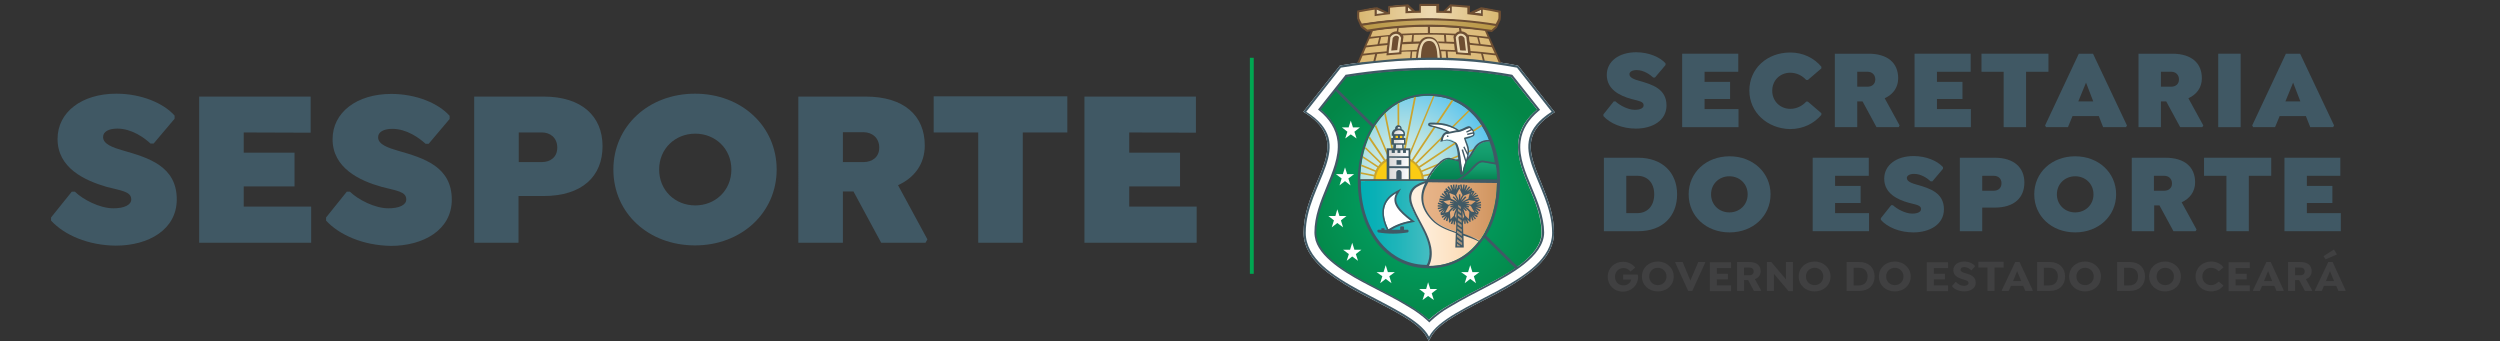 <?xml version="1.0" encoding="utf-8"?>
<!-- Generator: Adobe Illustrator 27.3.0, SVG Export Plug-In . SVG Version: 6.00 Build 0)  -->
<svg version="1.1" id="Layer_1" xmlns="http://www.w3.org/2000/svg" xmlns:xlink="http://www.w3.org/1999/xlink" x="0px" y="0px"
	 viewBox="0 0 1038.1 141.7" style="enable-background:new 0 0 1038.1 141.7;" xml:space="preserve">
<rect x="0" y="0" width="1038.1" height="141.7" fill="#333333" stroke="none"/>
<style type="text/css">
	.st0{fill:#FFFFFF;}
	.st1{fill-rule:evenodd;clip-rule:evenodd;fill:#EAD7B1;}
	.st2{clip-path:url(#SVGID_00000074427464914337877940000000064671341563130505_);}
	.st3{fill:url(#SVGID_00000141454818795539919140000004426587750243272867_);}
	.st4{clip-path:url(#SVGID_00000099628189277127326300000007345581680293713060_);}
	.st5{fill:url(#SVGID_00000015319257704225011760000005528768073547506311_);}
	.st6{clip-path:url(#SVGID_00000095326995837519415050000002311613867449791642_);}
	.st7{fill:url(#SVGID_00000146478315255412979370000008714595635680703401_);}
	.st8{clip-path:url(#SVGID_00000155828581841232664850000007069350687236023225_);}
	.st9{clip-path:url(#SVGID_00000078006031139804759290000014412368248699825809_);}
	.st10{fill:url(#SVGID_00000033333587870631249870000006900472181793891718_);}
	.st11{fill:none;}
	.st12{fill-rule:evenodd;clip-rule:evenodd;fill:#FFFFFF;}
	.st13{clip-path:url(#SVGID_00000169535783130466230570000013381671225166428570_);}
	.st14{fill:url(#SVGID_00000117661332598985808170000003014719903128716161_);}
	.st15{fill-rule:evenodd;clip-rule:evenodd;fill:#CAA52E;}
	.st16{fill-rule:evenodd;clip-rule:evenodd;fill:#FACB13;}
	.st17{clip-path:url(#SVGID_00000083056564430408108640000007876322072313271691_);}
	.st18{clip-path:url(#SVGID_00000108306889619476755190000009767240240710523577_);}
	.st19{fill:url(#SVGID_00000091695091441616765390000003172854758931886223_);}
	.st20{clip-path:url(#SVGID_00000094614083801381094930000014931965566268173991_);}
	.st21{clip-path:url(#SVGID_00000039116750913895980450000006607804094536203426_);}
	.st22{fill:url(#SVGID_00000034065639289408667820000000623758934126074793_);}
	.st23{clip-path:url(#SVGID_00000109006461816071712970000008906059654201160069_);}
	.st24{fill:url(#SVGID_00000073686083360011389580000009298332883105690801_);}
	.st25{clip-path:url(#SVGID_00000005247629341089632290000004204960087359576253_);}
	.st26{clip-path:url(#SVGID_00000153699408933253635480000000101124449395541153_);}
	.st27{fill:url(#SVGID_00000003099529184501872380000007267543455497226654_);}
	.st28{clip-path:url(#SVGID_00000165221160744449168150000010296863224731261845_);}
	.st29{fill:url(#SVGID_00000123442852916132547440000004794176038355449274_);}
	.st30{fill:#FACB13;}
	.st31{fill-rule:evenodd;clip-rule:evenodd;fill:#AB9276;}
	.st32{fill:url(#SVGID_00000037694129589756778090000001516757567042715561_);}
	.st33{fill:url(#SVGID_00000053547555224262523230000004566173196924393361_);}
	.st34{fill:#6E4E32;}
	.st35{fill:#405965;}
	.st36{fill:#00A651;}
	.st37{fill:#405864;}
	.st38{fill:#404041;}
</style>
<path class="st0" d="M635.7,59.4c0.6-5.6,4.6-9.4,9.1-12.3l0.8-0.5l-15.2-19.3l-0.3-0.1c-1.8-0.4-3.6-0.7-5.5-1
	c-5.5-0.8-9.5-1.2-12.9-1.6l-2.8-0.2h-0.1l-0.9-0.1h-0.1h-0.2c-2.1-0.1-4.2-0.2-6.3-0.3l0,0h-0.8l0,0h-0.6
	c-7.7-0.2-14.5,0.1-19.3,0.4l0,0c-1.7,0.1-12.5,1.2-14.5,1.4h-0.3c-2.5,0.3-7.5,1.1-9.4,1.4l-15.2,19.2l0.8,0.5
	c4.5,2.9,8.5,6.7,9.1,12.3S548.8,71,546.7,76c-2.8,6.7-5.4,13.2-5.4,20.6c0,1.6,0.2,3.1,0.7,4.6c1.5,4.9,5.3,8.8,9.2,11.9
	c4.8,3.6,9.8,6.7,15.1,9.4c5.4,2.9,11,5.6,16.2,8.7c3.5,2.1,8.1,5.2,10,8.9l0.8,1.5l0.8-1.5c1.9-3.7,6.5-6.8,10-8.9
	c5.2-3.2,10.8-5.9,16.2-8.7c5.3-2.7,10.4-5.8,15.1-9.4c4-3.1,7.7-7,9.2-11.9c0.5-1.5,0.7-3.1,0.7-4.6c0-7.3-2.6-13.9-5.3-20.6
	C638.1,71.2,635.1,64.8,635.7,59.4z"/>
<polygon class="st1" points="612,5.3 615.1,5.7 615.1,3.9 "/>
<polygon class="st1" points="584.6,2.8 584.6,4.6 586.4,4.5 "/>
<polygon class="st1" points="600.4,4.5 602.2,4.6 602.2,2.8 "/>
<g>
	<g>
		<g>
			<defs>
				<path id="SVGID_1_" d="M622.4,4.6l-1.1-0.2c-1.8-0.4-3.7-0.7-5.5-1c-0.1,0-0.2,0-0.3,0.1s-0.1,0.2-0.1,0.3v1.4V6
					c-1.5-0.2-2.9-0.3-4.4-0.5l-1.2-0.1V3c0-0.2-0.1-0.3-0.3-0.3c-2.1-0.2-4.3-0.4-6.5-0.5c-0.1,0-0.2,0-0.3,0.1s-0.1,0.2-0.1,0.3V5
					c-1.9-0.1-3.8-0.1-5.8-0.2V2.2c0-0.2-0.2-0.4-0.4-0.4l0,0h-2.6c-1.2,0-2.5,0-3.8,0c-0.2,0-0.4,0.2-0.4,0.3l0,0v2.5
					c-1.9,0-3.8,0.1-5.7,0.2V2.5c0-0.1,0-0.2-0.1-0.3s-0.2-0.1-0.3-0.1c-2.1,0.1-4.3,0.3-6.5,0.5c-0.2,0-0.3,0.2-0.3,0.3v2.4
					c-2,0.2-3.6,0.4-5.5,0.7V3.7c0-0.1-0.1-0.2-0.1-0.3c-0.1-0.1-0.2-0.1-0.3-0.1c-1.4,0.2-2.9,0.5-4.3,0.8
					c-0.9,0.2-1.6,0.3-2.4,0.5c-0.2,0-0.3,0.2-0.3,0.4v2.6c0,0.1,0,0.1,0,0.2c0.4,0.7,0.7,1.4,1.1,2c0.1,0.1,0.2,0.2,0.3,0.2
					s0.1,0,0.2,0c8.9-1.5,18-2.2,27.1-2.3c9.1,0,18.1,1.1,28.8,2.8h0.1c0.1,0,0.2,0,0.2-0.1c0.1-0.1,0.1-0.2,0.1-0.3V9.8l0.9-1.6
					l0.2-0.4c0-0.1,0-0.1,0-0.2V5C622.6,4.8,622.5,4.7,622.4,4.6z"/>
			</defs>
			<clipPath id="SVGID_00000003105261920649192260000003795084701234428090_">
				<use xlink:href="#SVGID_1_"  style="overflow:visible;"/>
			</clipPath>
			<g style="clip-path:url(#SVGID_00000003105261920649192260000003795084701234428090_);">
				
					<linearGradient id="SVGID_00000180349897949809298950000014979158700416930444_" gradientUnits="userSpaceOnUse" x1="561.9" y1="-670.871" x2="625.6" y2="-670.871" gradientTransform="matrix(1 0 0 -1 0 -665.071)">
					<stop  offset="0" style="stop-color:#D8B56D"/>
					<stop  offset="0.51" style="stop-color:#EDD9B1"/>
					<stop  offset="0.53" style="stop-color:#ECD8AF"/>
					<stop  offset="1" style="stop-color:#D8B56B"/>
				</linearGradient>
				
					<rect x="561.9" y="-0.4" style="fill:url(#SVGID_00000180349897949809298950000014979158700416930444_);" width="63.7" height="12.4"/>
			</g>
		</g>
	</g>
</g>
<g>
	<g>
		<g>
			<defs>
				<path id="SVGID_00000160895175151523838630000008473850086360837817_" d="M565,10.4c9.7-1.6,19.4-2.4,29.2-2.4
					c9.2,0,18.3,0.8,27.3,2.4l-0.5,0.8l-1.8,1.6c-8.7-1.3-17.5-2.1-26.3-2.2c-8.5,0.1-17,0.9-25.5,2.2L565,10.4z"/>
			</defs>
			<clipPath id="SVGID_00000146471048133753611350000002110450119796965280_">
				<use xlink:href="#SVGID_00000160895175151523838630000008473850086360837817_"  style="overflow:visible;"/>
			</clipPath>
			<g style="clip-path:url(#SVGID_00000146471048133753611350000002110450119796965280_);">
				
					<linearGradient id="SVGID_00000095296262550155590370000009642071190681079480_" gradientUnits="userSpaceOnUse" x1="564.7" y1="-675.271" x2="621.9" y2="-675.271" gradientTransform="matrix(1 0 0 -1 0 -665.071)">
					<stop  offset="0" style="stop-color:#B79644"/>
					<stop  offset="0.51" style="stop-color:#C7A865"/>
					<stop  offset="1" style="stop-color:#B89642"/>
				</linearGradient>
				
					<rect x="564.7" y="7.6" style="fill:url(#SVGID_00000095296262550155590370000009642071190681079480_);" width="57.2" height="5.2"/>
			</g>
		</g>
	</g>
</g>
<g>
	<g>
		<g>
			<defs>
				<path id="SVGID_00000006667272773311461210000017438832063485167496_" d="M563.8,26.7c0,0,14.7-1.7,30.4-2.1
					c9.7-0.2,19.4,0.5,28.9,2.2c0,0.1-6.2-14.2-6.2-14.2S606.5,11.3,594,11c-8.2-0.1-16.4,0.5-24.4,1.8L563.8,26.7z"/>
			</defs>
			<clipPath id="SVGID_00000105394854860976520400000000081307909222062513_">
				<use xlink:href="#SVGID_00000006667272773311461210000017438832063485167496_"  style="overflow:visible;"/>
			</clipPath>
			<g style="clip-path:url(#SVGID_00000105394854860976520400000000081307909222062513_);">
				
					<linearGradient id="SVGID_00000162340001567773913180000018000760699262654885_" gradientUnits="userSpaceOnUse" x1="563.5" y1="-683.971" x2="623.7" y2="-683.971" gradientTransform="matrix(1 0 0 -1 0 -665.071)">
					<stop  offset="0" style="stop-color:#DBB872"/>
					<stop  offset="0.51" style="stop-color:#E0C28B"/>
					<stop  offset="1" style="stop-color:#DBB872"/>
				</linearGradient>
				
					<rect x="563.5" y="10.5" style="fill:url(#SVGID_00000162340001567773913180000018000760699262654885_);" width="60.2" height="16.8"/>
			</g>
		</g>
	</g>
</g>
<path class="st1" d="M597.4,24.4l-8.8,0.1c0.1-1.7,0.2-3.4,0.6-5c0.4-1.3,1.1-2.4,2.2-3.2c0.9-0.6,2.1-0.8,3.2-0.5
	c1.1,0.4,2,1.2,2.5,2.2c0.6,1.1,1,2.3,1.2,3.6c0.1,0.9,0.1,1.9,0,2.8H597.4z"/>
<path class="st1" d="M606.6,13.5c-1.4,0.1-2.7,1-2.6,2.1c0.1,1.1,0.8,6.5,0.8,6.5l5.7,0.4l-1-7.3C609.5,15.1,608,13.4,606.6,13.5z"
	/>
<g>
	<g>
		<g>
			<defs>
				<path id="SVGID_00000021806424560080014230000008372245089528085929_" d="M558.9,31.8l-10.8,13.5c4.1,3.4,7.2,7.7,7.8,13.3
					c0.8,6.6-2.2,13.3-4.7,19.4s-5,12.1-5,18.7c0,1.1,0.2,2.1,0.5,3.1c2.5,8,15,14.6,21.9,18.3c5.5,2.9,11.2,5.7,16.5,8.9
					c2.9,1.6,5.7,3.6,8.2,5.8c2.4-2.2,5.1-4.2,7.9-5.8c5.3-3.2,11-6,16.5-8.9c7.5-4,22.4-11.6,22.4-21.4c0-6.6-2.5-12.7-5-18.7
					s-5.4-12.7-4.6-19.3c0.6-5.6,3.7-9.8,7.8-13.2l-10.9-13.7c-10.9-2-22-2.9-33.1-2.9C582.5,28.9,570.7,29.9,558.9,31.8"/>
			</defs>
			<clipPath id="SVGID_00000107569632423713279860000004242538694163719047_">
				<use xlink:href="#SVGID_00000021806424560080014230000008372245089528085929_"  style="overflow:visible;"/>
			</clipPath>
			<g style="clip-path:url(#SVGID_00000107569632423713279860000004242538694163719047_);">
				<g>
					<g>
						<g>
							<defs>
								<rect id="SVGID_00000052065478664221958590000014065317763044863920_" x="544" y="26.7" width="99.5" height="108.6"/>
							</defs>
							<clipPath id="SVGID_00000087406838394013748450000016461768643058506370_">
								<use xlink:href="#SVGID_00000052065478664221958590000014065317763044863920_"  style="overflow:visible;"/>
							</clipPath>
							<g style="clip-path:url(#SVGID_00000087406838394013748450000016461768643058506370_);">
								
									<radialGradient id="SVGID_00000174585939908077815820000005074712190863639734_" cx="593.897" cy="-747.171" r="52.835" gradientTransform="matrix(1.01 0 0 -1 -7.56 -665.071)" gradientUnits="userSpaceOnUse">
									<stop  offset="0" style="stop-color:#01A668"/>
									<stop  offset="0.39" style="stop-color:#029D5F"/>
									<stop  offset="1" style="stop-color:#038647"/>
								</radialGradient>
								
									<rect x="543.1" y="26.7" style="fill:url(#SVGID_00000174585939908077815820000005074712190863639734_);" width="101.6" height="110.8"/>
							</g>
						</g>
					</g>
				</g>
			</g>
		</g>
	</g>
</g>
<path class="st11" d="M558.9,31.8l-10.8,13.5c4.1,3.4,7.2,7.7,7.8,13.3c0.8,6.6-2.2,13.3-4.7,19.4s-5,12.1-5,18.7
	c0,1.1,0.2,2.1,0.5,3.1c2.5,8,15,14.6,21.9,18.3c5.5,2.9,11.2,5.7,16.5,8.9c2.9,1.7,5.6,3.7,8,5.9c2.5-2.3,5.2-4.2,8-5.9
	c5.3-3.2,11-6,16.5-8.9c7.5-4,22.4-11.6,22.4-21.4c0-6.6-2.5-12.7-5-18.7s-5.4-12.7-4.6-19.4c0.6-5.6,3.8-9.8,7.9-13.2l-10.9-13.7
	c-10.9-2-22-2.9-33.1-2.9C582.5,28.9,570.7,29.9,558.9,31.8"/>
<polygon class="st12" points="560.9,50.1 560,52.9 557.2,52.9 559.5,54.7 558.6,57.5 560.9,55.8 563.3,57.5 562.4,54.7 564.7,52.9 
	561.8,52.9 "/>
<polygon class="st11" points="560.9,50.1 560,52.9 557.2,52.9 559.5,54.7 558.6,57.5 560.9,55.8 563.3,57.5 562.4,54.7 564.7,52.9 
	561.8,52.9 "/>
<polygon class="st12" points="558.5,69.5 557.6,72.3 554.7,72.3 557.1,74.1 556.2,77 558.5,75.2 560.8,77 559.9,74.1 562.3,72.3 
	559.4,72.3 "/>
<polygon class="st11" points="558.5,69.5 557.6,72.3 554.7,72.3 557.1,74.1 556.2,77 558.5,75.2 560.8,77 559.9,74.1 562.3,72.3 
	559.4,72.3 "/>
<polygon class="st12" points="555.3,86.9 554.5,89.7 551.6,89.7 553.9,91.5 553,94.4 555.3,92.6 557.7,94.4 556.8,91.5 559.1,89.7 
	556.2,89.7 "/>
<polygon class="st11" points="555.3,86.9 554.5,89.7 551.6,89.7 553.9,91.5 553,94.4 555.3,92.6 557.7,94.4 556.8,91.5 559.1,89.7 
	556.2,89.7 "/>
<polygon class="st12" points="593,117.2 592.2,120 589.3,120 591.6,121.8 590.7,124.6 593,122.9 595.4,124.6 594.5,121.8 596.8,120 
	593.9,120 "/>
<polygon class="st11" points="593,117.2 592.2,120 589.3,120 591.6,121.8 590.7,124.6 593,122.9 595.4,124.6 594.5,121.8 596.8,120 
	593.9,120 "/>
<polygon class="st12" points="610.5,110.1 609.6,113 606.7,113 609.1,114.7 608.2,117.6 610.5,115.8 612.9,117.6 612,114.7 
	614.3,113 611.4,113 "/>
<polygon class="st11" points="610.5,110.1 609.6,113 606.7,113 609.1,114.7 608.2,117.6 610.5,115.8 612.9,117.6 612,114.7 
	614.3,113 611.4,113 "/>
<polygon class="st12" points="575.4,110.1 576.3,113 579.2,113 576.9,114.7 577.8,117.6 575.4,115.8 573.1,117.6 574,114.7 
	571.6,113 574.5,113 "/>
<polygon class="st11" points="575.4,110.1 576.3,113 579.2,113 576.9,114.7 577.8,117.6 575.4,115.8 573.1,117.6 574,114.7 
	571.6,113 574.5,113 "/>
<polygon class="st12" points="561.5,100.8 562.4,103.7 565.3,103.7 563,105.5 563.9,108.3 561.5,106.5 559.2,108.3 560.1,105.5 
	557.7,103.7 560.6,103.7 "/>
<polygon class="st11" points="561.5,100.8 562.4,103.7 565.3,103.7 563,105.5 563.9,108.3 561.5,106.5 559.2,108.3 560.1,105.5 
	557.7,103.7 560.6,103.7 "/>
<g>
	<g>
		<g>
			<defs>
				<path id="SVGID_00000013876366476695829230000004561890338604445880_" d="M564.8,76.5h56.8c0.5-18.1-9-36.7-28.4-36.7
					C573.8,39.8,564.4,58.4,564.8,76.5"/>
			</defs>
			<clipPath id="SVGID_00000111908431759426368640000000287237246629182878_">
				<use xlink:href="#SVGID_00000013876366476695829230000004561890338604445880_"  style="overflow:visible;"/>
			</clipPath>
			<g style="clip-path:url(#SVGID_00000111908431759426368640000000287237246629182878_);">
				
					<radialGradient id="SVGID_00000090293519830285590780000014574361748811326123_" cx="583.987" cy="-736.071" r="38.098" gradientTransform="matrix(1.01 0 0 -1 -7.56 -665.071)" gradientUnits="userSpaceOnUse">
					<stop  offset="0" style="stop-color:#E0F0E0"/>
					<stop  offset="0.14" style="stop-color:#D7EDE1"/>
					<stop  offset="0.37" style="stop-color:#BEE5E3"/>
					<stop  offset="0.65" style="stop-color:#96D7E7"/>
					<stop  offset="0.99" style="stop-color:#5EC5ED"/>
					<stop  offset="1" style="stop-color:#5CC4ED"/>
				</radialGradient>
				
					<rect x="540" y="38.7" style="fill:url(#SVGID_00000090293519830285590780000014574361748811326123_);" width="87.5" height="64.6"/>
			</g>
		</g>
	</g>
</g>
<path class="st15" d="M564.8,74.6h16v0.7h-16v-0.2l0,0V74.6"/>
<path class="st11" d="M564.8,74.6h16v0.7h-16v-0.2l0,0V74.6z"/>
<path class="st15" d="M565,71.5l15.9,3.1l-0.1,0.7L565,72.2C564.9,72,564.9,71.8,565,71.5"/>
<path class="st11" d="M565,71.5l15.9,3.1l-0.1,0.7L565,72.2C564.9,72,564.9,71.8,565,71.5z"/>
<path class="st15" d="M565.3,68.3l15.6,6.4l-0.3,0.6L565.2,69C565.2,68.8,565.3,68.5,565.3,68.3"/>
<path class="st11" d="M565.3,68.3l15.6,6.4l-0.3,0.6L565.2,69C565.3,68.8,565.3,68.5,565.3,68.3z"/>
<path class="st15" d="M565.9,64.8l15.1,9.9l-0.4,0.6l-14.8-9.8C565.9,65.3,565.9,65.1,565.9,64.8"/>
<path class="st11" d="M565.9,64.8l15.1,9.9l-0.4,0.6l-14.8-9.8C565.8,65.3,565.9,65.1,565.9,64.8z"/>
<path class="st15" d="M567,61l14.1,13.8l-0.5,0.5l-13.8-13.6C566.9,61.4,566.9,61.2,567,61"/>
<path class="st11" d="M567,61l14.1,13.8l-0.5,0.5l-13.8-13.6C566.8,61.4,566.9,61.2,567,61z"/>
<path class="st15" d="M568.7,56.6l12.4,18.3l-0.6,0.4l-12.2-17.9L568.7,56.6"/>
<path class="st11" d="M568.7,56.6l12.4,18.3l-0.6,0.4l-12.2-17.9L568.7,56.6z"/>
<path class="st15" d="M571.3,51.7l9.8,23.2l-0.6,0.3l-9.6-22.7C571,52.2,571.2,52,571.3,51.7"/>
<path class="st11" d="M571.3,51.7l9.8,23.2l-0.6,0.3l-9.6-22.7C571,52.2,571.2,52,571.3,51.7z"/>
<path class="st15" d="M575.4,46.8l5.8,28.2l-0.7,0.1l-5.7-27.7L575.4,46.8"/>
<path class="st11" d="M575.4,46.8l5.8,28.2l-0.7,0.1l-5.7-27.7L575.4,46.8z"/>
<path class="st15" d="M581,42.7l0.1,32.4h-0.7l-0.1-32L581,42.7"/>
<path class="st11" d="M581,42.7l0.1,32.4h-0.7l-0.1-32L581,42.7z"/>
<path class="st15" d="M588,40.2l-6.9,34.9l-0.7-0.1l6.8-34.6L588,40.2"/>
<path class="st11" d="M588,40.2l-6.9,34.9l-0.7-0.1l6.8-34.6L588,40.2z"/>
<path class="st15" d="M595.7,39.9l-14.6,35.3l-0.6-0.3l14.6-35.1L595.7,39.9"/>
<path class="st11" d="M595.7,39.9l-14.6,35.3l-0.6-0.3l14.6-35.1L595.7,39.9z"/>
<path class="st15" d="M603.5,41.8l-22.4,33.5l-0.6-0.4l22.3-33.4L603.5,41.8"/>
<path class="st11" d="M603.5,41.8l-22.4,33.5l-0.6-0.4l22.3-33.4L603.5,41.8z"/>
<path class="st15" d="M610.3,46.1L581,75.3l-0.5-0.5l29.3-29.1L610.3,46.1"/>
<path class="st11" d="M610.3,46.1L581,75.3l-0.5-0.5l29.3-29.1L610.3,46.1z"/>
<path class="st15" d="M615.5,52.3L581,75.4l-0.4-0.6l34.6-23.1C615.2,51.9,615.4,52.1,615.5,52.3"/>
<path class="st11" d="M615.5,52.3L581,75.4l-0.4-0.6l34.6-23.1C615.2,51.9,615.4,52.1,615.5,52.3z"/>
<path class="st15" d="M619,59.5l-38.1,15.9l-0.3-0.6l38.2-15.9C618.9,59.1,619,59.3,619,59.5"/>
<path class="st11" d="M619,59.5l-38.1,15.9l-0.3-0.6l38.2-15.9C618.8,59.1,618.9,59.3,619,59.5z"/>
<path class="st15" d="M621,67.2l-40.2,8.2l-0.1-0.7l40.2-8.2L621,67.2"/>
<path class="st11" d="M621,67.2l-40.2,8.2l-0.1-0.7l40.2-8.2L621,67.2z"/>
<path class="st15" d="M621.6,75.1l-40.9,0.3v-0.7l40.9-0.3V75.1"/>
<path class="st11" d="M621.6,75.1l-40.9,0.3v-0.7l40.9-0.3V75.1z"/>
<path class="st15" d="M580.8,64.8c5.7,0,10.4,4.6,10.5,10.3h-21C570.3,69.3,575,64.7,580.8,64.8L580.8,64.8"/>
<path class="st16" d="M580.8,65.7c5.2-0.1,9.5,4,9.6,9.2h-19.2C571.3,69.7,575.6,65.6,580.8,65.7"/>
<g>
	<g>
		<g>
			<defs>
				<path id="SVGID_00000002369743533677638840000005733054381404709280_" d="M564.8,75.3c0,1.3,0.1,2.7,0.2,4
					c6.6,0.2,15-0.2,15.3,1.1c0,0.2,0.4,0.1,0.7,0s0.6-0.2,0.4,0c-3,3.3,0.7,9.1,4.5,12c11.8,9.2,7.5,14.3-2.1,16.4
					c3,1.1,6.2,1.7,9.4,1.7c10.9,0,18.7-5.9,23.3-14.2c-7.1-2.8-19.1-4.3-21.9-10.6c-0.9-2.1,4.7-6,5.6-7.7c1.7-3.3-9.4-2.6-9.1-2.8
					l-26.2-0.1C565.1,75.1,565,75.1,564.8,75.3"/>
			</defs>
			<clipPath id="SVGID_00000105392108217810481150000011897791143332788396_">
				<use xlink:href="#SVGID_00000002369743533677638840000005733054381404709280_"  style="overflow:visible;"/>
			</clipPath>
			<g style="clip-path:url(#SVGID_00000105392108217810481150000011897791143332788396_);">
				<g>
					<g>
						<g>
							<defs>
								<rect id="SVGID_00000040564666605744801730000011244786598901341574_" x="562.2" y="73.4" width="56.9" height="39.4"/>
							</defs>
							<clipPath id="SVGID_00000129907822402763122550000007438441656410735786_">
								<use xlink:href="#SVGID_00000040564666605744801730000011244786598901341574_"  style="overflow:visible;"/>
							</clipPath>
							<g style="clip-path:url(#SVGID_00000129907822402763122550000007438441656410735786_);">
								
									<linearGradient id="SVGID_00000134936974138809080430000014361765592400515000_" gradientUnits="userSpaceOnUse" x1="562.6" y1="-761.771" x2="618.1" y2="-761.771" gradientTransform="matrix(1 0 0 -1 0 -665.071)">
									<stop  offset="0" style="stop-color:#FFFFFF"/>
									<stop  offset="0.18" style="stop-color:#FFFBF6"/>
									<stop  offset="0.48" style="stop-color:#FEEFDD"/>
									<stop  offset="0.86" style="stop-color:#FCDBB5"/>
									<stop  offset="1" style="stop-color:#FBD3A4"/>
								</linearGradient>
								
									<rect x="562.6" y="73.6" style="fill:url(#SVGID_00000134936974138809080430000014361765592400515000_);" width="55.5" height="46.2"/>
							</g>
						</g>
					</g>
				</g>
			</g>
		</g>
	</g>
</g>
<g>
	<g>
		<g>
			<defs>
				<path id="SVGID_00000070115293886700331380000013326613800703275926_" d="M564.8,75c-1.5,7.8,1.9,19.8,9,27.4
					c5.8,6.2,14,8.8,17.4,8.4c0.7-0.1,1.2,0.2,1.5-0.2c7.3-13.7-19.3-29.1-0.4-35.2c3.5-1.1-19.3-0.2-27.4-0.2"/>
			</defs>
			<clipPath id="SVGID_00000155853436673926923510000017805091278723071113_">
				<use xlink:href="#SVGID_00000070115293886700331380000013326613800703275926_"  style="overflow:visible;"/>
			</clipPath>
			<g style="clip-path:url(#SVGID_00000155853436673926923510000017805091278723071113_);">
				<g>
					<g>
						<g>
							<defs>
								<rect id="SVGID_00000063607441956710305150000000393832554879775645_" x="562.1" y="73.5" width="39.4" height="39.4"/>
							</defs>
							<clipPath id="SVGID_00000109714264041968155070000009844684069043128215_">
								<use xlink:href="#SVGID_00000063607441956710305150000000393832554879775645_"  style="overflow:visible;"/>
							</clipPath>
							<g style="clip-path:url(#SVGID_00000109714264041968155070000009844684069043128215_);">
								
									<linearGradient id="SVGID_00000023259126255261487750000005376876450477775290_" gradientUnits="userSpaceOnUse" x1="563.9" y1="-757.671" x2="601.26" y2="-757.671" gradientTransform="matrix(1 0 0 -1 0 -665.071)">
									<stop  offset="0" style="stop-color:#00AEB4"/>
									<stop  offset="0.18" style="stop-color:#09B0B6"/>
									<stop  offset="0.47" style="stop-color:#22B5BA"/>
									<stop  offset="0.84" style="stop-color:#4ABEC2"/>
									<stop  offset="1" style="stop-color:#5EC2C6"/>
								</linearGradient>
								
									<rect x="563.9" y="74.5" style="fill:url(#SVGID_00000023259126255261487750000005376876450477775290_);" width="37.4" height="36.2"/>
							</g>
						</g>
					</g>
				</g>
				<path class="st11" d="M592.6,110.9L592.6,110.9c-8.5-0.1-16.4-4.4-21.1-11.5c-4.5-6.4-7-15-7-24.2c0-0.2,0.2-0.4,0.4-0.3h27.3
					c0.2,0,0.3,0.1,0.4,0.3c0,0.2-0.1,0.3-0.2,0.4c-3.5,1.1-5.6,2.5-6.4,4.4c-1.3,3.2,1,7.5,3.4,12c3.2,5.9,6.8,12.6,3.6,18.7
					C592.9,110.8,592.7,110.9,592.6,110.9z M565.2,75.5c0.1,16.3,8.6,34,27.2,34.7c2.8-5.8-0.6-12.2-3.7-17.9
					c-2.5-4.7-4.9-9.1-3.5-12.6c0.7-1.7,2.3-3.1,4.9-4.2H565.2z"/>
			</g>
		</g>
	</g>
</g>
<g>
	<g>
		<g>
			<defs>
				<path id="SVGID_00000133518197815113710720000011121329318978258103_" d="M618.2,58.7c-6.7,0.1-6.1,7.9-10.7,8.4
					c-1.1,0.1-3.8-0.8-5.7-1.1c-2.6-0.4-7.7,5.8-8.8,9.1h28.7c0-5.6-1-11.1-2.9-16.3C618.5,58.8,618.4,58.8,618.2,58.7L618.2,58.7z"
					/>
			</defs>
			<clipPath id="SVGID_00000074417792390948198070000015887770639725985947_">
				<use xlink:href="#SVGID_00000133518197815113710720000011121329318978258103_"  style="overflow:visible;"/>
			</clipPath>
			<g style="clip-path:url(#SVGID_00000074417792390948198070000015887770639725985947_);">
				
					<linearGradient id="SVGID_00000036944624482513295670000008817789144589916862_" gradientUnits="userSpaceOnUse" x1="607.45" y1="-722.741" x2="607.45" y2="-740.101" gradientTransform="matrix(1 0 0 -1 0 -665.071)">
					<stop  offset="0" style="stop-color:#19A576"/>
					<stop  offset="0.33" style="stop-color:#149D6D"/>
					<stop  offset="0.87" style="stop-color:#068654"/>
					<stop  offset="1" style="stop-color:#027F4D"/>
				</linearGradient>
				
					<rect x="592.2" y="57.7" style="fill:url(#SVGID_00000036944624482513295670000008817789144589916862_);" width="30.5" height="17.4"/>
			</g>
		</g>
	</g>
</g>
<path class="st12" d="M576.6,95.4c-3.8-7.7-1.8-12.4,3.4-15.4c-2.4,4.2,1.1,7.8,6.1,11.7c-3.3,0.5-6.6,1.8-9.4,3.6L576.6,95.4z"/>
<g>
	<g>
		<g>
			<defs>
				<path id="SVGID_00000041261210129117555850000013265655311665527731_" d="M594.9,91c4.7,4.9,13.2,5.5,19.5,8.8
					c4.8-6.6,7.2-15.4,7.2-24.2L593,75.3C590.5,79.2,589.1,84.9,594.9,91"/>
			</defs>
			<clipPath id="SVGID_00000099647781329742725060000002414296686066331319_">
				<use xlink:href="#SVGID_00000041261210129117555850000013265655311665527731_"  style="overflow:visible;"/>
			</clipPath>
			<g style="clip-path:url(#SVGID_00000099647781329742725060000002414296686066331319_);">
				<g>
					<g>
						<g>
							<defs>
								<rect id="SVGID_00000168091524044270712050000004579125433285848500_" x="586.7" y="74.2" width="39.1" height="28"/>
							</defs>
							<clipPath id="SVGID_00000176037333039684554140000003132846440000567176_">
								<use xlink:href="#SVGID_00000168091524044270712050000004579125433285848500_"  style="overflow:visible;"/>
							</clipPath>
							<g style="clip-path:url(#SVGID_00000176037333039684554140000003132846440000567176_);">
								
									<linearGradient id="SVGID_00000146478553626123931070000005353147586669440182_" gradientUnits="userSpaceOnUse" x1="588.4" y1="-754.221" x2="622.24" y2="-754.221" gradientTransform="matrix(1 0 0 -1 0 -665.071)">
									<stop  offset="0" style="stop-color:#E9B68B"/>
									<stop  offset="0.3" style="stop-color:#E4AF82"/>
									<stop  offset="0.8" style="stop-color:#D69C69"/>
									<stop  offset="1" style="stop-color:#CF935D"/>
								</linearGradient>
								
									<rect x="588.4" y="74.5" style="fill:url(#SVGID_00000146478553626123931070000005353147586669440182_);" width="33.8" height="29.3"/>
							</g>
						</g>
					</g>
				</g>
			</g>
		</g>
	</g>
</g>
<g>
	<g>
		<g>
			<defs>
				<path id="SVGID_00000093899016587705323690000015709182711575325322_" d="M606.5,74.5h15.1c0-2.1-0.2-4.2-0.5-6.2
					c-1.5-0.2-3.7-0.7-5.3-0.9h-0.3C613,67.4,611.4,71.5,606.5,74.5"/>
			</defs>
			<clipPath id="SVGID_00000119796621181204010960000013128755325565743022_">
				<use xlink:href="#SVGID_00000093899016587705323690000015709182711575325322_"  style="overflow:visible;"/>
			</clipPath>
			<g style="clip-path:url(#SVGID_00000119796621181204010960000013128755325565743022_);">
				
					<linearGradient id="SVGID_00000098182378769088163530000008620186773924683150_" gradientUnits="userSpaceOnUse" x1="615.55" y1="-732.471" x2="615.55" y2="-740.251" gradientTransform="matrix(1 0 0 -1 0 -665.071)">
					<stop  offset="0" style="stop-color:#19A576"/>
					<stop  offset="0.33" style="stop-color:#149D6D"/>
					<stop  offset="0.87" style="stop-color:#068654"/>
					<stop  offset="1" style="stop-color:#027F4D"/>
				</linearGradient>
				
					<rect x="606.1" y="67.4" style="fill:url(#SVGID_00000098182378769088163530000008620186773924683150_);" width="18.9" height="7.8"/>
			</g>
		</g>
	</g>
</g>
<rect x="578.8" y="56" class="st30" width="3.8" height="2"/>
<rect x="578.8" y="56" class="st11" width="3.8" height="2"/>
<path class="st12" d="M594.5,51.7c2.5-0.2,4.9,0.1,7.3,0.9c1.8,0.7,2.5,0.6,4.2,2.2l-2.5,1.6c-2.5-2.8-5.7-3.3-9-4.2
	C593,51.7,593.1,51.7,594.5,51.7"/>
<path class="st12" d="M604.8,54.7c2,0.1,4.4-1.4,5.3-1.6c0.3-0.1,1,0.5,0.7,0.8s-1.3,0.6-1.6,0.8c0.6-0.3,1.2-0.6,1.8-0.8
	c0.5,0.1,0.8,0.9,0.6,1c0,0-1.6,0.4-2,0.6c0.7-0.3,1.3-0.5,2-0.6c0.3,0,0.6,0.8,0.2,1c-1.1,0.7-2.6,0.7-3.8,1.3
	c0.5,1.8,1.6,3.8,1.5,5.6c-0.1,2.8-1.7,5.5-2.1,8.1c-0.2,1-0.1,1.3-0.3,0.1c-0.6-3.5-0.9-9.6-2.5-11.9c-0.6-0.4-1.3-0.8-2-1.1
	c-0.6-0.2-1.3-0.2-1.9-0.2c-0.5,0.1-1.5,0.4-2,0.5c0.1-0.8,0.8-3.2,2.4-3L604.8,54.7z"/>
<path class="st31" d="M605.5,85l-0.1,0.9l1.2,0.9v-1L605.5,85L605.5,85z M605,101.2v0.9l0.1,0.1h1.2L605,101.2z M605,99.4v0.9
	l2.1,1.6v-1L605,99.4z M605.1,97.6v0.9l2,1.5v-1L605.1,97.6z M605.2,95.8v0.9l1.9,1.5v-1L605.2,95.8z M605.2,94v1l1.8,1.3v-1
	L605.2,94z M605.3,92.2v1l1.7,1.3v-1L605.3,92.2z M605.4,90.3v1l1.6,1.1v-1L605.4,90.3z M605.4,88.5v1l1.4,1v-1L605.4,88.5z
	 M605.5,86.7l-0.1,1l1.4,1v-1L605.5,86.7z"/>
<path class="st11" d="M604.9,101.3v0.9l0.1,0.1h1.2L604.9,101.3z M604.9,99.5v0.9l2.1,1.6v-1L604.9,99.5z M605,97.7v0.9l2,1.5v-1
	L605,97.7z"/>
<linearGradient id="SVGID_00000067216181452567622980000008913623489628482966_" gradientUnits="userSpaceOnUse" x1="576.6" y1="-733.371" x2="585.01" y2="-733.371" gradientTransform="matrix(1 0 0 -1 0 -665.071)">
	<stop  offset="0" style="stop-color:#DBDAD9"/>
	<stop  offset="0.35" style="stop-color:#E2E2E2"/>
	<stop  offset="0.92" style="stop-color:#F7F9FB"/>
	<stop  offset="1" style="stop-color:#FAFDFF"/>
</linearGradient>
<polygon style="fill:url(#SVGID_00000067216181452567622980000008913623489628482966_);" points="585,74.6 576.6,74.6 576.6,62 
	585,62 "/>
<linearGradient id="SVGID_00000174580440780044776780000001935461008860328327_" gradientUnits="userSpaceOnUse" x1="578.755" y1="-722.271" x2="583.045" y2="-722.271" gradientTransform="matrix(1 0 0 -1 0 -665.071)">
	<stop  offset="0" style="stop-color:#DBDAD9"/>
	<stop  offset="0.35" style="stop-color:#E2E2E2"/>
	<stop  offset="0.92" style="stop-color:#F7F9FB"/>
	<stop  offset="1" style="stop-color:#FAFDFF"/>
</linearGradient>
<path style="fill:url(#SVGID_00000174580440780044776780000001935461008860328327_);" d="M582.4,61.8l-3.6-0.1l0.1-1.8l-0.2-0.2
	v-5.2c0.3-0.3,0.6-0.5,0.8-0.8c0.4-0.5,0.7-1.1,1.2-1.1c0.7,0,0.5,0.6,0.9,1.1s0.8,1,1.2,1.4l0.1,2.9l0.1,1.8l-0.8,0.2L582.4,61.8z"
	/>
<rect x="579" y="56.1" class="st30" width="3.4" height="1.6"/>
<path class="st1" d="M579.7,13.4c1.4,0.1,2.7,1,2.6,2.1c-0.1,1.1-0.8,6.5-0.8,6.5l-5.7,0.4l1-7.3C576.9,15.1,578.3,13.3,579.7,13.4z
	"/>
<path class="st34" d="M578.3,15.8c-0.2,2-0.4,3.3-0.6,5.2c1-0.1,1.7-0.1,2.5-0.2c0.2-1.9,0.4-3.3,0.7-5.3
	C580.3,14.5,579.1,14.6,578.3,15.8z"/>
<path class="st34" d="M608.7,21c-0.2-2-0.4-3.3-0.6-5.2c-0.8-1.2-2.1-1.3-2.5-0.2c0.2,1.9,0.4,3.3,0.7,5.3
	C606.9,21,607.7,21,608.7,21z"/>
<path class="st34" d="M596.9,24.2v-0.7l0,0c-0.2-2.5-0.4-6.5-3.5-6.5s-3.2,4.1-3.4,6.6l0,0v0.6H596.9z"/>
<path class="st34" d="M593.4,16c4.1,0,4.2,4.9,4.5,7.9V24v0.1h0.8v-0.2l0,0c-0.1-0.8-0.1-1.7-0.3-2.6h1.9l0.2,2.6l0,0l0.1,0.2h0.7
	V24l0,0l-0.2-2.6l3.4,0.1l0.1,1l1.5,0.1c0.8,0.1,1.7,0.1,2.5,0.2l2.2,0.2l-0.1-1.1c1.4,0.1,2.9,0.2,4.3,0.4l0.7,2.7l0.1,0.4h0.7
	l-0.1-0.7l-0.6-2.3l5.3,0.6l1.1,2.6l0,0l0.1,0.2l0,0l0.1,0.2l0.9,0.1V26l0,0l-5.8-13l2,0.3l2.1-1.8l1.5-3.2c0.2-1.2,0.2-2.5,0.1-3.8
	C622,4.3,615.5,3,615,3l-4.6,2.1V2.4l-8.2-0.6l0,0l-2.8,2.7h-1.8V1.6h-8.2v2.8l-1.8,0.1l-2.9-2.7l-8.2,0.7v2.7L571.8,3
	c-0.5-0.1-7,1.2-8.2,1.4c-0.1,1.3-0.1,2.5,0.1,3.8c1.9,3.9,0.5,2.5,3.9,5l1.6-0.2l-5.6,13.1c0,0.1,0,0.1,0,0.1v0.2l0.8-0.1l0.1-0.2
	l0,0l1.3-3l0,0l5.2-0.6l-0.7,2.8v0.1v0.5h0.7l0.3-1.3l0.6-2.2c1.3-0.1,2.6-0.2,3.9-0.4l-0.1,1l2.2-0.2c0.8-0.1,1.7-0.1,2.5-0.2
	l1.5-0.1l0.1-1c1.3-0.1,2.5-0.1,3.8-0.1l-0.2,2l-0.1,1h0.7V24l0,0l0,0l0.2-2.6h1.9l0.1-0.7l-6.5,0.3c0.1-0.9,0.2-1.8,0.3-2.6l7-0.3
	c-0.7,1.8-1.1,3.7-1.2,5.7l0,0l-0.1,0.7h0.8v-0.4l0,0C589.2,21,589.4,16,593.4,16z M604.3,14c-3.5-0.2-7-0.3-10.5-0.3v-2.6
	c4,0,8,0.2,12,0.5L606,13l-0.3,0.1C605.2,13.2,604.7,13.6,604.3,14L604.3,14z M603.6,15.8c0.1,0.5,0.1,1.1,0.2,1.6l-3.2-0.1
	l-0.2-2.8c1.1,0,2.3,0.1,3.4,0.2l-0.1,0.2l-0.2,0.5L603.6,15.8z M608.6,22c-0.8-0.1-1.7-0.1-2.5-0.2l-0.8-0.1l-0.1-0.7
	c-0.2-1.8-0.5-3.5-0.7-5.3v-0.2l0.1-0.2c0.2-0.6,0.8-1.1,1.4-1.3c1.1-0.2,2.2,0.3,2.8,1.3l0.1,0.2v0.2c0.2,1.8,0.5,3.5,0.6,5.2
	l0.1,1.1L608.6,22z M610,15.6v-0.5l0,0c1.1,0.1,2.2,0.2,3.4,0.4l0.7,2.7c-1.2-0.1-2.5-0.2-3.7-0.4C610.1,17.1,610,16.4,610,15.6
	L610,15.6z M620.7,22.2L620.7,22.2c-3.4-0.4-6.7-0.8-10.1-1v-0.3c-0.1-0.8-0.2-1.5-0.3-2.3c3.1,0.3,6.2,0.6,9.2,1L620.7,22.2z
	 M619.2,18.8L619.2,18.8l-4.4-0.5l-0.7-2.7l4,0.5L619.2,18.8z M617.7,15.3L617.7,15.3l-8.2-0.9c-0.6-0.8-1.6-1.3-2.6-1.4l-0.2-1.3
	c3.3,0.3,6.6,0.7,9.9,1.1L617.7,15.3z M615.1,4v1.7c-1-0.1-2-0.3-2.9-0.4L615.1,4z M602.2,2.9v1.6l-1.7-0.1L602.2,2.9z M584.6,2.9
	l1.7,1.6l-1.7,0.1V2.9z M571.8,4l3,1.3l-3,0.4V4z M565.5,9.8c-1.3-2.5-1.1-1.6-1.1-4.7c2.1-0.4,4.3-0.8,6.4-1.1v2.7
	c2.1-0.3,4.3-0.6,6.4-0.8V3.2c2.1-0.2,4.3-0.4,6.4-0.5v2.8c2.1-0.1,4.3-0.2,6.4-0.2V2.5c2.1,0,4.3,0,6.4,0v2.8
	c2.1,0,4.3,0.1,6.4,0.2V2.7c2.1,0.1,4.3,0.3,6.5,0.5v2.7c2.1,0.2,4.3,0.5,6.4,0.8V4c2.1,0.3,4.3,0.7,6.5,1.2c0,3.1,0.3,2-1.1,4.7
	c-9.5-1.5-19.1-2.3-28.7-2.3C583.5,7.6,574.5,8.4,565.5,9.8L565.5,9.8z M567.8,12.3l-2.1-1.6c18.4-3,37.1-3,55.5,0.1l-1.8,1.6
	l-9.4-1.2C595.9,9.6,581.7,10,567.8,12.3L567.8,12.3z M570.1,12.8c3.4-0.5,6.7-0.9,10.1-1.1L580,13c-1.2,0-2.3,0.5-3,1.5l-7.9,0.8
	L570.1,12.8z M568.7,16.1L568.7,16.1l4-0.5l-0.7,2.8l-4.6,0.5L568.7,16.1z M575.8,20.9v0.4c-3.2,0.3-6.5,0.6-9.7,1l1.1-2.6l0,0
	c2.9-0.4,5.9-0.7,8.9-1C575.9,19.4,575.9,20.1,575.8,20.9z M576.4,15.6c-0.1,0.8-0.2,1.6-0.3,2.3c-1.1,0.1-2.2,0.2-3.3,0.3l0.7-2.8
	c1-0.1,1.9-0.2,2.9-0.3L576.4,15.6L576.4,15.6z M581.8,15.7c-0.2,1.8-0.5,3.5-0.7,5.3l-0.1,0.7l-0.8,0.1c-0.8,0.1-1.7,0.1-2.5,0.2
	l-1.1,0.1l0.1-1.1c0.2-1.8,0.5-3.5,0.6-5.2v-0.2l0.1-0.2c0.6-1,1.7-1.5,2.8-1.3c0.6,0.2,1.2,0.6,1.4,1.3L581.8,15.7L581.8,15.7z
	 M582,14c-0.4-0.4-0.8-0.7-1.4-0.9l0.2-1.5c4-0.3,8.1-0.5,12.1-0.5v2.6C589.4,13.7,585.7,13.8,582,14L582,14z M586.1,17.3
	c-1.2,0-2.4,0.1-3.6,0.2l0.2-1.7l0.1-0.5l-0.2-0.5l-0.1-0.1c1.3-0.1,2.6-0.1,3.9-0.2L586.1,17.3z M586.9,17.3l0.2-2.8
	c4.2-0.1,8.4-0.2,12.5,0l0.2,2.8l-2.8-0.1c0.2,0.2,0.3,0.5,0.4,0.7l6.4,0.3c0.1,0.9,0.2,1.8,0.3,2.6l-6-0.2v0.3
	c-0.5-2.9-1.5-5.6-4.9-5.6c-1.4-0.1-2.8,0.6-3.6,1.9L586.9,17.3z"/>
<rect x="579.9" y="66.5" class="st35" width="2" height="1.9"/>
<path class="st35" d="M584.6,96.5c0.3-0.2,0.4-0.6,0.2-0.9c0-0.1-0.1-0.1-0.2-0.2H583v-1c0-0.2-0.2-0.4-0.4-0.4h-0.8
	c-0.2,0-0.4,0.2-0.4,0.4v0.9v0.1h-3.7c2.6-1.5,5.4-2.5,8.3-3l1.6-0.3l-1.3-1c-2.2-1.7-6.2-4.8-6.5-7.8c-0.1-1,0.2-1.9,0.7-2.8
	l1.3-2.2l-2.3,1.3c-6.5,3.6-6.6,9.7-3.6,15.8h-1v-0.6h-1.3v0.6h-1.4c-0.4,0.3-0.4,0.6,0,1.1C576.3,97.2,580.5,97.2,584.6,96.5z
	 M579.8,80.2c-2.4,4.2,1,7.6,6,11.5c-3.3,0.5-6.4,1.7-9.3,3.5C573,88.1,574.6,83.1,579.8,80.2z"/>
<path class="st35" d="M601.2,56.2c-0.2,0-0.4,0.1-0.4,0.3l0,0c0,0.2,0.1,0.4,0.3,0.4s0.4-0.1,0.4-0.3S601.4,56.3,601.2,56.2z"/>
<path class="st35" d="M635.7,59.4c0.6-5.6,4.6-9.4,9.1-12.3l0.8-0.5l-15.2-19.3l-0.3-0.1c-1.8-0.4-3.6-0.7-5.5-1
	c-5.5-0.8-9.5-1.2-12.9-1.6l-2.8-0.2h-0.1l-0.9-0.1h-0.1h-0.2c-2.1-0.1-4.2-0.2-6.3-0.3l0,0h-0.8l0,0h-0.6
	c-7.7-0.2-14.5,0.1-19.3,0.4l0,0c-1.7,0.1-12.5,1.2-14.5,1.4h-0.3c-2.5,0.3-7.5,1.1-9.4,1.4l-15.2,19.2l0.8,0.5
	c4.5,2.9,8.5,6.7,9.1,12.3S548.8,71,546.7,76c-2.8,6.7-5.4,13.2-5.4,20.6c0,1.6,0.2,3.1,0.7,4.6c1.5,4.9,5.3,8.8,9.2,11.9
	c4.8,3.6,9.8,6.7,15.1,9.4c5.4,2.9,11,5.6,16.2,8.7c3.5,2.1,8.1,5.2,10,8.9l0.8,1.5l0.8-1.5c1.9-3.7,6.5-6.8,10-8.9
	c5.2-3.2,10.8-5.9,16.2-8.7c5.3-2.7,10.4-5.8,15.1-9.4c4-3.1,7.7-7,9.2-11.9c0.5-1.5,0.7-3.1,0.7-4.6c0-7.3-2.6-13.9-5.3-20.6
	C638.1,71.2,635.1,64.8,635.7,59.4z M593.4,139.8c-7.3-14-51.2-22.2-51.2-43.1s22.2-36.4,0.2-50.3l14.4-18.3
	c25.8-4.3,50.2-4.3,73.1,0l14.4,18.3c-21.9,14,0.2,29.4,0.2,50.3S600.7,125.8,593.4,139.8z"/>
<polygon class="st1" points="571.7,5.8 574.9,5.4 571.7,4 "/>
<path class="st35" d="M636,77.7c-2.4-5.8-5.4-12.4-4.6-18.9c0.6-5.2,3.5-9.3,7.5-12.7l0.6-0.5L628,31.1l-0.3-0.1
	c-22.7-4.1-45.9-3.6-68.6,0h-0.3l-11.5,14.5l0.6,0.5c4,3.3,6.9,7.5,7.5,12.7c0.7,6.4-2.2,13-4.6,18.9c-2.5,6.1-5,12.3-5,18.9
	c0,1.1,0.2,2.3,0.5,3.4c2.5,8.2,15,14.9,22.3,18.7c5.5,2.9,11.1,5.6,16.4,8.9c2.8,1.6,5.5,3.6,7.9,5.8l0.6,0.6l0.6-0.6
	c2.4-2.2,5-4.2,7.9-5.8c5.3-3.2,10.9-6,16.4-8.9c7.9-4.2,22.8-11.9,22.8-22.1C641.1,90,638.6,83.8,636,77.7z M617.9,118
	c-5.5,2.9-11.2,5.7-16.5,8.9c-2.9,1.7-5.6,3.7-8,5.9c-2.4-2.2-5.1-4.2-8-5.9c-5.3-3.2-11-6-16.5-8.9c-7-3.7-19.4-10.3-21.8-18.2
	c-0.3-1-0.5-2.1-0.5-3.1c0-6.5,2.5-12.7,5-18.6s5.4-12.7,4.7-19.3c-0.6-5.6-3.7-9.9-7.8-13.3l6.1-7.7l15,14.9
	c-9.6,16.1-7.3,42,7.1,53.2c4.7,3.7,10.6,5.6,16.6,5.5c10.5,0,18.1-5.1,23-12.7l12.8,12.6C625.5,113.8,621.8,116,617.9,118z M596,40
	c0.1,0,0.2,0,0.3,0c2,0.2,4.1,0.6,6,1.3l0,0l0.6,0.2h0.1l0,0l0.6,0.3l0,0l0.1,0.1l0.2,0.1l0.1,0.1c1.9,0.8,3.6,1.9,5.2,3.2l0,0
	c0.2,0.2,0.6,0.5,1,0.9l0,0l0.3,0.3l0.1,0.1c1.6,1.5,3.1,3.2,4.3,5.1l0,0l0,0l0.1,0.1l0,0l0.4,0.6l0,0l-0.1-0.2l0.1,0.2l0,0l0,0v0.1
	l0,0c1.1,1.8,2.1,3.6,2.8,5.6H618c-2.6,0-5,1.4-6.2,3.7c0,0.1-0.4,0.7-0.6,1c-0.5,0.9-1,1.7-1.6,2.5c0.1-0.4,0.2-0.9,0.3-1.4
	c0-0.2,0-0.4,0.1-0.6l0,0c0-0.3,0-0.8,0-0.8c0-1.7-0.9-3.2-1.4-4.8c1.1-0.2,2.2-0.6,3.2-1.1c0.6-0.5,0.7-1.3,0.2-1.9
	c0-0.2-0.1-0.3-0.1-0.5c-0.1-0.1-0.2-0.3-0.2-0.4c-0.1-0.2-0.3-0.3-0.5-0.5c-0.3-0.6-0.9-1-1.5-0.9c-0.5,0.1-1.1,0.4-1.5,0.6
	c-0.6,0.3-1.2,0.6-1.8,0.8l-0.6,0.2c-0.7-0.5-1.4-0.9-2.2-1.3l0,0c-0.2-0.1-0.5-0.2-0.9-0.4L602,52c-1.5-0.6-3.1-0.9-4.8-1l0,0
	c-0.5,0-1.1,0-1.8-0.1h-0.6c-0.6,0-1.7-0.1-1.8,0.7s1,1,1.5,1.1h0.1l1.6,0.4l0,0c1.6,0.4,3.1,0.9,4.5,1.6c-0.8,0.2-1.5,0.8-1.8,1.5
	l-0.2,0.4c-0.2,0.5-0.3,0.9-0.4,1.4l0,0l-0.2,0.9l1.1-0.3c0.5-0.1,1-0.2,1.5-0.3c0.5,0,1,0.1,1.5,0.3l0,0c0.4,0.1,0.8,0.3,1.1,0.5
	h0.1c0.3,0.1,0.6,0.3,0.8,0.5l0,0v0.1l0,0l0,0c0.6,1.4,1,2.9,1.1,4.4l0,0v0.1l0,0l0,0l0.1,0.7l0,0c0,0.3,0.1,0.5,0.1,0.8v0.4l-1,0.1
	l-0.3-0.1l0,0h-0.1l-1.5-0.4c-0.3,0-0.5-0.1-0.8-0.2c-1.2,0-2.4,0.4-3.3,1.2c-0.3,0.2-0.6,0.4-0.8,0.7c-0.7,0.6-1.3,1.3-1.9,1.9l0,0
	c-0.1,0.1-0.2,0.2-0.3,0.3c-0.5,0.6-0.9,1.1-1.3,1.7c-0.2,0.3-0.4,0.6-0.5,0.8l0,0c-0.2,0.4-0.4,0.7-0.6,1c-0.2,0.4-0.5,0.9-0.6,1.3
	h-6.9V61.6h-2.7l-0.1-1.5h0.8v-2.8h-0.7v-0.9h0.5v-0.9c0-0.9-0.6-1.6-1.4-1.9v-0.3c0-0.6-0.4-1.1-0.9-1.2c-0.1,0-0.2-0.1-0.4-0.1
	h-0.3l0,0c-0.6,0.1-1.1,0.7-1.1,1.3v0.3c-0.8,0.3-1.3,1-1.4,1.9v0.9h0.5v0.9h-0.7v2.8h0.9l-0.1,1.5h-2.7v12.8h-11c0-0.2,0-0.3,0-0.5
	s0-0.4,0-0.7c0-0.7,0.1-0.9,0.1-1.7l0,0c0-0.1,0-0.3,0-0.4s0-0.2,0-0.3c0.1-1.1,0.2-2.2,0.4-3.3c0-0.2,0.1-0.4,0.1-0.6l0,0
	c0.2-1,0.4-1.8,0.5-2.6c0.1-0.4,0.2-0.7,0.2-1v-0.1c0.1-0.4,0.2-0.8,0.4-1.3s0.3-1.1,0.5-1.7c0.1-0.4,0.3-0.8,0.4-1.2v-0.1
	c0.3-0.8,0.6-1.7,1-2.5l0.1-0.2c0.6-1.2,1.3-2.5,2-3.6l0,0c0.5-0.9,1.2-1.8,1.9-2.7l0.3-0.4l0.1-0.1c0.7-0.9,1.5-1.8,2.4-2.6
	l0.1-0.1c1.2-1.1,2.4-2.1,3.8-3l0.1-0.1c0.5-0.3,1-0.6,1.6-0.9c0.1-0.1,0.3-0.2,0.4-0.2c1.4-0.7,3-1.3,4.5-1.8h0.1
	c0.7-0.2,1.3-0.3,2-0.5l0,0c1.7-0.3,3.4-0.5,5.1-0.5h0.3h1.1h0.4L596,40z M565.1,75.1h27c-0.8,0.3-1.7,0.6-2.5,0.9l-0.2,0.1
	l-0.6,0.3c-0.2,0.1-0.5,0.3-0.7,0.4l0,0c-1.8,1-3,2.9-3,5c0,0.9,0.1,1.8,0.4,2.7l0,0l0.1,0.3l0,0c0.1,0.3,0.2,0.7,0.4,1
	c0.4,1.1,1,2.2,1.5,3.3c0.4,0.8,0.8,1.6,1.2,2.3c1.8,3.4,3.8,6.9,4.6,10.7c0.5,2.2,0.4,4.6-0.3,6.7l0,0l0,0
	c-0.1,0.2-0.2,0.5-0.3,0.7s-0.2,0.4-0.3,0.5l0,0c-0.7,0-1.4-0.1-2.1-0.1c-3.7-0.3-7.4-1.5-10.6-3.5
	C569.4,100.1,564.8,86.8,565.1,75.1L565.1,75.1L565.1,75.1z M579.2,63.5v-1.1h1.1v1.1h1.2v-1.1h1.1v1.1h1.2v-1.1h1.1v2.5h-8.1v-2.5
	h1.1v1.1H579.2z M580.9,54.1L580.9,54.1c1.1,0,1.9,0.7,1.9,1.4v0.2h-3.9v-0.2C578.9,54.7,579.8,54.1,580.9,54.1z M580.3,53.3
	c0-0.3,0.3-0.6,0.6-0.6s0.6,0.3,0.6,0.6v0.1c-0.2,0-0.4,0-0.6,0C580.7,53.4,580.5,53.4,580.3,53.3L580.3,53.3z M582.3,56.4v0.9h-1
	v-0.9H582.3z M580.5,56.4v0.9h-1v-0.9H580.5z M583,58.1v1.4h-4.2v-1.4H583z M582.3,61.6h-2.7l0.1-1.5h2.5L582.3,61.6z M585,65.6V69
	h-8.1v-3.5L585,65.6z M585,69.9v4.5h-3v-2.5c0.1-0.6-0.3-1.2-0.9-1.3c-0.6-0.1-1.2,0.3-1.3,0.9c0,0.1,0,0.3,0,0.4v2.4h-2.9v-4.5
	L585,69.9z M593.4,110.4c2.4-5.2,0.6-10.4-1.9-15.3c-1.4-2.8-3.1-5.6-4.2-8.2c-0.8-1.7-1.6-3.9-1.2-5.8c0.2-1.4,1-2.6,2.2-3.4
	c1-0.6,2-1.1,3.1-1.5l0,0h0.1l0.3-0.2c-2.9,5.5-1.8,10.7,2.7,15.4c2.6,2.7,6.2,4.1,10,5.4l-0.2,6h3.5v-0.6c0-1.5-0.1-3-0.1-4.4
	c2.2,0.7,4.3,1.5,6.4,2.5C609.3,106.7,601.6,110.5,593.4,110.4L593.4,110.4L593.4,110.4z M607.6,86.6l1.1,1.1l0.4-0.4l-1.3-1.3
	c0.9,0.5,1.7,1.2,2.3,2v0.2v0.2l-0.2,2.6l-1.3-1.3l-0.1-0.1l-0.1-0.2C608.2,88.4,607.9,87.5,607.6,86.6L607.6,86.6z M608,89.8
	l-0.6,1.2c0-1.2-0.1-2.3-0.1-3.4c0.2,0.7,0.4,1.4,0.6,2.1l0,0L608,89.8z M608.6,85.8l1.2,0.4l0.2-0.6l-1.4-0.5c0.7,0,1.3,0.1,2,0.3
	l0.1,0.1l0.1,0.1l1.4,2.5l-1.3-0.3l0,0l0,0C610.3,87.1,609.5,86.3,608.6,85.8L608.6,85.8z M610.9,85L610.9,85h-0.2
	c-0.7-0.2-1.5-0.4-2.3-0.4l1.6-0.3l-0.1-0.6L608,84c0.5-0.3,1.1-0.6,1.7-0.8l0.1-0.1h0.2l2.8,0.4L610.9,85z M610.5,79.6l-0.7,0.3
	l0.8-0.6L610.5,79.6z M610.3,80.3l-0.6,2.2v0.1h-0.1c-0.9,0.3-1.8,0.8-2.6,1.4l1.9-2.1l-0.5-0.4l-1.7,1.9c0.2-0.7,0.6-1.4,1-2
	l0.1-0.1l0.1-0.1L610.3,80.3z M605,100.3v-0.9l2.1,1.5v0.9L605,100.3z M606.3,102.2h-1.2l-0.1-0.1v-0.9L606.3,102.2z M606.7,87.7
	v0.9l-1.3-1v-0.9L606.7,87.7z M605.5,85.9v-0.8l0,0l1.1,0.8v0.9L605.5,85.9z M606.8,89.6v0.9l-1.4-1v-0.9L606.8,89.6z M606.9,91.5v1
	l-1.5-1.1v-0.9L606.9,91.5z M606.9,93.4v1l-1.6-1.2v-0.9L606.9,93.4z M607,95.3v0.9l-1.8-1.3V94L607,95.3z M607,97.1V98l-1.9-1.4
	v-0.9L607,97.1z M607.1,99v0.9l-2-1.5v-0.9L607.1,99z M607.3,81c-0.4,0.6-0.7,1.1-0.9,1.8v-2.1h-0.6v2.6c-0.3-0.8-0.7-1.6-1.1-2.3
	v-0.2l1.3-2.5L607.3,81L607.3,81L607.3,81z M605.2,83.2l-1.6-1.7l-0.4,0.4l2.1,2.2l0,0c-0.8-0.7-1.8-1.2-2.8-1.6l-0.1-0.1l-0.6-2.3
	L604,81l0.1,0.1l0.1,0.1C604.6,81.9,604.9,82.6,605.2,83.2L605.2,83.2z M601.5,79.5l-0.1-0.3l0.7,0.5L601.5,79.5z M601.9,83.1h0.2
	l0.1,0.1l1.7,0.8l-1.7-0.3l-0.1,0.6l1.6,0.3c-0.8,0-1.5,0.2-2.2,0.4h-0.1h-0.1l-2-1.4L601.9,83.1z M601.5,85.6L601.5,85.6l0.2-0.2
	c0.6-0.2,1.3-0.3,2-0.3l-1.5,0.5l0.2,0.6l1.2-0.4c-0.8,0.5-1.5,1.2-2.1,2l-0.1,0.1V88l-1.3,0.3L601.5,85.6z M602.1,88
	c0.6-0.7,1.3-1.4,2.1-1.8l-1.1,1.1l0.4,0.4l1.3-1.3c-0.5,1-0.9,2-1.1,3.1l0,0v0.1l-0.1,0.1l-1.3,1.4l-0.2-2.6v-0.2L602.1,88
	L602.1,88z M604.3,89.4c0.1-0.6,0.3-1.2,0.5-1.8l-0.1,3.2l-0.5-1.1v-0.1L604.3,89.4z M607.6,97l-0.1-4.6l0.5-1.2v1.7h0.6v-1.6
	l0.6,1.5l0.6-0.2l-0.6-1.6l1.2,1.2l0.4-0.4l-0.2-0.2l0.2-1.7l0.5,1.7l0.6-0.2l-0.5-1.7l1,1.4l0.5-0.3l-1.1-1.5l1.5,0.9l0.3-0.5
	l-1.4-0.9l0.5,0.1l0.2,0.3l0.3-0.2l0.6,0.1l0.1-0.6h-0.2l0.4-0.3l-1.5-1.5l1.8,1l0.3-0.5l-2-1.2l2.2,0.5l0.1-0.6l-1.8-0.4l1.8-0.1
	v-0.6l-2,0.1l2-0.6l-0.2-0.6l-2,0.6l1-0.7l0,0l0.7-0.5l-0.3-0.5l-0.5,0.4l-1.5-0.2l1.9-0.2L614,82l-2.1,0.2l1.9-0.8l-0.2-0.6l-2,0.8
	l1.6-1.4l-0.4-0.2l-1.6,1.4l1.1-1.8l-0.5-0.3l0,0l-0.1-0.2l-0.6,0.2l0.1-0.3l-0.2-0.1l0.4-0.3l-0.4-0.5l-1.9,1.4l1.4-1.8l-0.5-0.3
	l-1.5,1.9l0.8-2.3l-0.6-0.2l-0.7,1.9l0.2-2l-0.6-0.1l-0.2,2.2l-0.5-2.2l-0.6,0.1l0.4,2.2l-0.7-1.3l0.3-0.5l-0.5-0.3l-0.1,0.1l0,0
	l-0.5,0.3l0.2,0.4l-0.7,1.3l0.4-2.2l-0.6-0.1l-0.4,2.2l-0.2-2.2l-0.6,0.1l0.2,2l-0.7-1.9l-0.6,0.2l0.8,2.3l-1.5-2l-0.5,0.4l1.4,1.8
	l-1.9-1.4l-0.4,0.5l0.5,0.4l-0.2,0.1l0.1,0.2l-0.6-0.2l-0.1,0.3l-0.4,0.3l1.2,1.8l-1.6-1.3l-0.4,0.4l1.6,1.4l-2-0.8l-0.2,0.6
	l1.9,0.8l-2.1-0.2l-0.1,0.6l1.9,0.2l-1.3,0.2l-0.5-0.3l-0.3,0.5l0.5,0.3V84h0.2l1,0.7l-2-0.6l-0.2,0.6l2,0.6l-2-0.1v0.6l1.8,0.1
	l-1.8,0.4l0.1,0.6l2.2-0.5l-1.9,1.1l0.3,0.5l1.8-1l-1.5,1.5l0.4,0.3h-0.2l0.1,0.6l0.6-0.1l0.4,0.2l0.2-0.3l0.5-0.1l-1.4,0.9l0.3,0.5
	l1.5-0.9l-1.1,1.5l0.5,0.3l1-1.4l-0.4,1.7l0.6,0.2l0.5-1.7l0.2,1.7l-0.2,0.2l0.4,0.4l1.1-1.2l-0.6,1.6l0.6,0.2l0.6-1.5v1.6h0.6v-1.7
	l0.5,1.1l-0.1,3.7c-3.6-1.2-7.1-2.6-9.5-5.1c-5.5-5.8-4.6-11-2.3-15l0,0l0,0l0,0l0,0l0,0l0.1-0.2l0,0l0,0l0.1-0.2l0,0l0,0l0.1-0.1
	l0,0h1.4l27.1,0.3l0,0c0,8.8-2.4,17.6-7.2,24.1C612.2,98.7,609.9,97.8,607.6,97z M612.3,87.3l1.2,1.2l-0.5-0.1L612.3,87.3z
	 M610.7,81l0.3-1l0.5-0.2L610.7,81z M601.3,81l-0.8-1.3l0.5,0.2L601.3,81z M599.9,87.2l-0.6,1.1l-0.5,0.1L599.9,87.2z M621.7,74.5
	h-15.1c5.1-3.1,6.6-7.4,9.3-7.1c1.6,0.2,3.8,0.7,5.2,0.9l0,0C621.5,70.4,621.6,72.4,621.7,74.5L621.7,74.5z M620.7,67.5
	c-0.7-0.1-1.5-0.3-2.2-0.4s-1.7-0.3-2.5-0.4c-0.3-0.1-0.7-0.1-1,0c-1.5,0.3-2.8,1.8-3.9,2.9c-1.5,1.7-3.1,3.1-5,4.3l-1.2,0.6
	l-11.7-0.1c1.5-3.4,6.1-8.7,8.5-8.3c1.2,0.2,2.8,0.7,4,1c0.1,1.4,0.3,2.8,0.5,4.1c0.1,0.5,0,1.4,0.9,1.4s0.7-1,0.8-1.5
	c0.3-1.5,0.8-2.9,1.3-4.4c3-1.9,3.1-7.8,8.8-7.9c0.2,0,0.3,0,0.5,0l0,0C619.6,61.6,620.3,64.6,620.7,67.5L620.7,67.5z M601.3,55.6
	l3.4-0.7c2,0.1,4.4-1.5,5.4-1.7c0.3,0,0.5,0.2,0.7,0.4l-2,1l0.2,0.5l2.2-1c0.2,0.2,0.4,0.5,0.4,0.8l-2.4,0.6l0.1,0.6l2.4-0.6
	c0.1,0.2,0,0.5-0.1,0.6c-1.1,0.7-2.6,0.7-3.7,1.2c0.4,1.8,1.6,3.8,1.5,5.6c0,0.2,0,0.4,0,0.6l-1.3-2.7l-0.5,0.3l1.7,3.4
	c-0.1,0.6-0.3,1.3-0.5,1.9l-1.3-4.4l-0.6,0.2l1.6,5.2c-0.5,1.2-0.9,2.5-1.1,3.8c-0.2,1,0,1.3-0.2,0.1c-0.6-3.4-0.7-9.5-2.3-11.8
	c-0.7-0.4-1.4-0.8-2.2-1.1c-0.6-0.2-1.2-0.3-1.9-0.4c-0.4,0.1-1.3,0.3-1.7,0.4C599.2,57.4,599.7,55.4,601.3,55.6z M594.7,52.1
	c-1.4-0.4-1.3-0.4,0.1-0.4c2.4-0.1,4.9,0.2,7.2,1c1,0.4,2,0.8,2.9,1.4h-0.2l-2.8,0.6C599.7,53.3,597.3,52.8,594.7,52.1z
	 M630.2,110.7l-13.1-12.9c9.7-16.2,7.2-42.4-7.4-53.6c-4.7-3.6-10.4-5.4-16.3-5.3c-10.5,0-18.2,5.2-23.1,12.8l-15-14.8l3.9-4.9
	c22.7-3.6,45.6-4.1,68.3,0l10.8,13.5c-4.1,3.4-7.1,7.7-7.8,13.3c-0.8,6.6,2.2,13.3,4.7,19.3s5,12.1,5,18.6
	C640.2,102.1,635.6,106.9,630.2,110.7z"/>
<rect x="519" y="24" class="st36" width="1.6" height="89.7"/>
<g>
	<g>
		<path class="st37" d="M665.8,48.2v-0.7l4.3-5.4h0.7c1.7,1.6,5.2,3.5,8,3.5c2.3,0,3.7-0.7,3.7-1.9c0-1.6-2.1-1.8-5.1-2.6
			c-4.7-1.3-10.2-3.9-10.2-10c0-5.6,5-9.4,12.2-9.4c5.2,0,9.9,2,12.2,4.6V27l-4.4,5.2h-0.7c-1.3-1.2-3.9-3.1-6.9-3.1
			c-1.8,0-3,0.7-3,1.7c0,1.5,2.1,2.2,4.2,2.8c5.3,1.5,11.2,3.3,11.2,10.2c0,6.3-5.9,9.6-12.7,9.6C673.5,53.4,668.5,51.2,665.8,48.2"
			/>
		<polygon class="st37" points="707.8,29.8 707.8,34 718.4,34 718.4,41.1 707.8,41.1 707.8,45.3 721.9,45.3 721.9,52.8 698.5,52.8 
			698.5,22.3 721.8,22.3 721.8,29.8 		"/>
		<path class="st37" d="M726.4,37.6c0-9.1,7.3-15.8,17-15.8c5.3,0,9.9,2.3,12.9,5.9v0.7l-5.6,4.8H750c-1.5-1.7-3.9-3-6.6-3
			c-4.2,0-7.5,3.1-7.5,7.5c0,4.3,3.3,7.5,7.5,7.5c2.7,0,5.1-1.3,6.6-3h0.7l5.6,4.8v0.7c-2.9,3.4-7.3,5.9-13,5.9
			C733.8,53.4,726.4,46.6,726.4,37.6"/>
		<path class="st37" d="M788.8,52.1l-0.4,0.7h-9.2l-5.8-10.7h-2.2v10.7h-9.3V22.3h14c8,0,12.3,3.9,12.3,10.2c0,4-2.3,6.8-5.6,8.3
			L788.8,52.1z M771.2,36h4.3c1.7,0,3.2-1,3.2-3c0-2.1-1.5-3.2-3.2-3.2h-4.3V36z"/>
		<polygon class="st37" points="804.3,29.8 804.3,34 814.9,34 814.9,41.1 804.3,41.1 804.3,45.3 818.4,45.3 818.4,52.8 795,52.8 
			795,22.3 818.3,22.3 818.3,29.8 		"/>
		<polygon class="st37" points="841.3,52.8 832,52.8 832,29.8 822.8,29.8 822.8,22.3 850.6,22.3 850.6,29.8 841.3,29.8 		"/>
		<path class="st37" d="M883.2,52.1l-0.4,0.7h-9.5l-1.8-4.6h-10.9l-1.9,4.6h-9.1l-0.4-0.7l14-29.8h5.9L883.2,52.1z M869.2,42.1
			l-3-7.8l-3.2,7.8H869.2z"/>
		<path class="st37" d="M914.9,52.1l-0.4,0.7h-9.2l-5.8-10.7h-2.2v10.7H888V22.3h14c8,0,12.3,3.9,12.3,10.2c0,4-2.3,6.8-5.6,8.3
			L914.9,52.1z M897.3,36h4.3c1.7,0,3.2-1,3.2-3c0-2.1-1.5-3.2-3.2-3.2h-4.3V36z"/>
		<rect x="921.1" y="22.3" class="st37" width="9.3" height="30.5"/>
		<path class="st37" d="M969.2,52.1l-0.4,0.7h-9.5l-1.8-4.6h-10.9l-1.9,4.6h-9.1l-0.4-0.7l14-29.8h5.9L969.2,52.1z M955.2,42.1
			l-3-7.8l-3.2,7.8H955.2z"/>
		<path class="st37" d="M696.4,80.7c0,9.2-6.1,15.3-16.1,15.3H666V65.5h14.2C690.2,65.5,696.4,71.6,696.4,80.7 M686.9,80.7
			c0-5-3-7.7-7-7.7h-4.6v15.5h4.6C683.9,88.5,686.9,85.7,686.9,80.7"/>
		<path class="st37" d="M701.2,80.7c0-9.1,7.3-15.8,17-15.8s17,6.8,17,15.8s-7.3,15.8-17,15.8S701.2,89.8,701.2,80.7 M725.7,80.7
			c0-4.4-3.4-7.5-7.6-7.5s-7.6,3.1-7.6,7.5s3.4,7.5,7.6,7.5S725.7,85.1,725.7,80.7"/>
		<polygon class="st37" points="762,73 762,77.2 772.6,77.2 772.6,84.3 762,84.3 762,88.5 776.1,88.5 776.1,96 752.7,96 752.7,65.5 
			776,65.5 776,73 		"/>
		<path class="st37" d="M781,91.3v-0.7l4.3-5.4h0.7c1.7,1.6,5.2,3.5,8,3.5c2.3,0,3.7-0.7,3.7-1.9c0-1.6-2.1-1.8-5.1-2.6
			c-4.7-1.3-10.2-3.9-10.2-10c0-5.6,5-9.4,12.2-9.4c5.2,0,9.9,2,12.2,4.6v0.7l-4.4,5.2h-0.7c-1.3-1.2-3.9-3.1-6.9-3.1
			c-1.8,0-3,0.7-3,1.7c0,1.5,2.1,2.2,4.2,2.8c5.3,1.5,11.2,3.3,11.2,10.2c0,6.3-5.9,9.6-12.7,9.6C788.8,96.5,783.8,94.4,781,91.3"/>
		<path class="st37" d="M840.6,75.8c0,6.3-4.2,10.4-12.3,10.4h-5.2V96h-9.3V65.5h14.5C836.3,65.5,840.6,69.6,840.6,75.8 M831.1,76.1
			c0-2.1-1.5-3.1-3.2-3.1h-4.8v6.2h4.8C829.7,79.2,831.1,78.1,831.1,76.1"/>
		<path class="st37" d="M844.7,80.7c0-9.1,7.3-15.8,17-15.8s17,6.8,17,15.8s-7.3,15.8-17,15.8S844.7,89.8,844.7,80.7 M869.3,80.7
			c0-4.4-3.4-7.5-7.6-7.5c-4.2,0-7.6,3.1-7.6,7.5s3.4,7.5,7.6,7.5C865.9,88.2,869.3,85.1,869.3,80.7"/>
		<path class="st37" d="M912.1,95.3l-0.4,0.7h-9.2l-5.8-10.7h-2.2V96h-9.3V65.5h14c8,0,12.3,3.9,12.3,10.2c0,4-2.3,6.8-5.6,8.3
			L912.1,95.3z M894.4,79.2h4.3c1.7,0,3.2-1,3.2-3c0-2.1-1.5-3.2-3.2-3.2h-4.3V79.2z"/>
		<polygon class="st37" points="933.8,96 924.5,96 924.5,73 915.2,73 915.2,65.5 943.1,65.5 943.1,73 933.8,73 		"/>
		<polygon class="st37" points="957.9,73 957.9,77.2 968.5,77.2 968.5,84.3 957.9,84.3 957.9,88.5 972,88.5 972,96 948.6,96 
			948.6,65.5 971.8,65.5 971.8,73 		"/>
	</g>
	<g>
		<path class="st38" d="M680.2,115c0,1.7-0.7,3.2-1.8,4.3c-1.1,1.1-2.7,1.8-4.5,1.8c-3.6,0-6.3-2.6-6.3-6.2s2.8-6.2,6.3-6.2
			c2.1,0,3.9,0.9,5,2.3v0.2l-1.8,1.5H677c-0.7-0.9-1.7-1.4-2.9-1.4c-1.9,0-3.5,1.5-3.5,3.6s1.5,3.6,3.5,3.6c0.9,0,1.7-0.3,2.3-0.8
			c0.5-0.4,0.8-1,0.9-1.6H674V114h5.9l0.2,0.2C680.2,114.3,680.2,114.7,680.2,115z"/>
		<path class="st38" d="M681.8,114.8c0-3.6,2.8-6.2,6.6-6.2c3.7,0,6.6,2.7,6.6,6.2c0,3.6-2.8,6.2-6.6,6.2S681.8,118.4,681.8,114.8z
			 M692,114.8c0-2.1-1.6-3.6-3.6-3.6s-3.6,1.5-3.6,3.6s1.6,3.6,3.6,3.6S692,116.9,692,114.8z"/>
		<path class="st38" d="M708.1,109l-5.4,11.8H701l-5.4-11.8l0.1-0.2h3l3.2,7.7l3.3-7.7h2.8L708.1,109z"/>
		<path class="st38" d="M712.9,111.2v2.5h4.6v2.3h-4.6v2.5h5.9v2.4H710v-12h8.8v2.4h-5.9V111.2z"/>
		<path class="st38" d="M731.3,120.6l-0.1,0.2h-2.9l-2.4-4.5h-1.7v4.5h-2.9v-12h5.2c3,0,4.6,1.5,4.6,3.8c0,1.6-0.9,2.8-2.4,3.3
			L731.3,120.6z M724.2,114.3h2.3c1,0,1.7-0.6,1.7-1.6s-0.7-1.6-1.7-1.6h-2.3V114.3z"/>
		<path class="st38" d="M744.5,108.8v12.1h-1.8l-6.1-7.2v7.1h-2.9v-12h1.8l6.1,7.2v-7.2H744.5z"/>
		<path class="st38" d="M746.9,114.8c0-3.6,2.8-6.2,6.6-6.2c3.7,0,6.6,2.7,6.6,6.2c0,3.6-2.8,6.2-6.6,6.2S746.9,118.4,746.9,114.8z
			 M757.1,114.8c0-2.1-1.6-3.6-3.6-3.6s-3.6,1.5-3.6,3.6s1.6,3.6,3.6,3.6S757.1,116.9,757.1,114.8z"/>
		<path class="st38" d="M778.4,114.8c0,3.6-2.4,6-6.3,6h-5.3v-12h5.3C776,108.8,778.4,111.2,778.4,114.8z M775.5,114.8
			c0-2.3-1.4-3.6-3.5-3.6h-2.3v7.3h2.3C774.1,118.5,775.5,117.1,775.5,114.8z"/>
		<path class="st38" d="M780.2,114.8c0-3.6,2.8-6.2,6.6-6.2c3.7,0,6.6,2.7,6.6,6.2c0,3.6-2.8,6.2-6.6,6.2S780.2,118.4,780.2,114.8z
			 M790.4,114.8c0-2.1-1.6-3.6-3.6-3.6s-3.6,1.5-3.6,3.6s1.6,3.6,3.6,3.6C788.8,118.4,790.4,116.9,790.4,114.8z"/>
		<path class="st38" d="M803,111.2v2.5h4.6v2.3H803v2.5h5.9v2.4h-8.8v-12h8.8v2.4H803V111.2z"/>
		<path class="st38" d="M810.6,118.9v-0.2l1.4-1.6h0.2c0.8,0.9,2.1,1.6,3.3,1.6s1.9-0.5,1.9-1.2c0-1-1.2-1.1-2.6-1.6
			c-1.6-0.5-3.7-1.4-3.7-3.7c0-2.1,1.8-3.6,4.5-3.6c2,0,3.6,0.8,4.5,1.8v0.2l-1.4,1.6h-0.2c-0.6-0.6-1.6-1.3-2.8-1.3
			c-1,0-1.6,0.4-1.6,1.1c0,0.8,0.9,1.1,1.9,1.4c2.1,0.6,4.4,1.3,4.4,4c0,2.3-2.1,3.6-4.7,3.6C813.5,121,811.6,120.2,810.6,118.9z"/>
		<path class="st38" d="M828.2,120.8h-2.9v-9.7h-3.8v-2.4H832v2.4h-3.8V120.8z"/>
		<path class="st38" d="M844.1,120.6l-0.1,0.2h-3l-0.9-2.1H835l-0.9,2.1h-2.8l-0.1-0.2l5.6-11.8h1.8L844.1,120.6z M839.3,116.7
			l-1.7-4.1l-1.7,4.1H839.3z"/>
		<path class="st38" d="M857.5,114.8c0,3.6-2.4,6-6.3,6h-5.3v-12h5.3C855,108.8,857.5,111.2,857.5,114.8z M854.5,114.8
			c0-2.3-1.4-3.6-3.5-3.6h-2.3v7.3h2.3C853.1,118.5,854.5,117.1,854.5,114.8z"/>
		<path class="st38" d="M859.2,114.8c0-3.6,2.8-6.2,6.6-6.2c3.7,0,6.6,2.7,6.6,6.2c0,3.6-2.8,6.2-6.6,6.2S859.2,118.4,859.2,114.8z
			 M869.4,114.8c0-2.1-1.6-3.6-3.6-3.6s-3.6,1.5-3.6,3.6s1.6,3.6,3.6,3.6C867.8,118.4,869.4,116.9,869.4,114.8z"/>
		<path class="st38" d="M890.7,114.8c0,3.6-2.4,6-6.3,6h-5.3v-12h5.3C888.3,108.8,890.7,111.2,890.7,114.8z M887.8,114.8
			c0-2.3-1.4-3.6-3.5-3.6H882v7.3h2.3C886.4,118.5,887.8,117.1,887.8,114.8z"/>
		<path class="st38" d="M892.4,114.8c0-3.6,2.8-6.2,6.6-6.2c3.7,0,6.6,2.7,6.6,6.2c0,3.6-2.8,6.2-6.6,6.2
			C895.3,121,892.4,118.4,892.4,114.8z M902.7,114.8c0-2.1-1.6-3.6-3.6-3.6s-3.6,1.5-3.6,3.6s1.6,3.6,3.6,3.6
			C901.1,118.4,902.7,116.9,902.7,114.8z"/>
		<path class="st38" d="M911.7,114.8c0-3.6,2.8-6.2,6.5-6.2c2.1,0,3.9,0.9,5,2.3v0.2l-1.8,1.5h-0.2c-0.7-0.9-1.8-1.4-3.1-1.4
			c-2,0-3.6,1.5-3.6,3.6s1.6,3.6,3.6,3.6c1.2,0,2.3-0.6,3.1-1.4h0.2l1.8,1.5v0.2c-1.1,1.4-2.9,2.3-5.1,2.3
			C914.5,121,911.7,118.4,911.7,114.8z"/>
		<path class="st38" d="M928.3,111.2v2.5h4.6v2.3h-4.6v2.5h5.9v2.4h-8.8v-12h8.8v2.4h-5.9V111.2z"/>
		<path class="st38" d="M948.3,120.6l-0.1,0.2h-2.9l-0.9-2.1h-5.1l-0.9,2.1h-2.8l-0.1-0.2l5.6-11.8h1.8L948.3,120.6z M943.5,116.7
			l-1.7-4.1l-1.7,4.1H943.5z"/>
		<path class="st38" d="M960.1,120.6l-0.1,0.2h-2.9l-2.4-4.5H953v4.5h-2.9v-12h5.2c3,0,4.6,1.5,4.6,3.8c0,1.6-0.9,2.8-2.4,3.3
			L960.1,120.6z M953,114.3h2.3c1,0,1.7-0.6,1.7-1.6s-0.7-1.6-1.7-1.6H953V114.3z"/>
		<path class="st38" d="M974,120.6l-0.1,0.2H971l-0.9-2.1H965l-0.9,2.1h-2.8l-0.1-0.2l5.6-11.8h1.8L974,120.6z M965.6,107.6
			l-0.7-1.1v-0.2l4.1-2.6h0.2l1.1,1.8v0.2l-4.4,1.9C965.9,107.6,965.6,107.6,965.6,107.6z M969.2,116.7l-1.7-4.1l-1.7,4.1H969.2z"/>
	</g>
</g>
<g>
	<path class="st37" d="M21.2,91.6v-1.3l8.6-10.7h1.3c3.4,3.3,10.3,6.9,16,6.9c4.5,0,7.4-1.4,7.4-3.7c0-3.3-4.1-3.6-10.2-5.2
		c-9.3-2.7-20.4-7.9-20.4-19.9c0-11.1,10-18.8,24.4-18.8c10.3,0,19.6,3.9,24.2,9.1v1.3l-8.7,10.3h-1.3c-2.6-2.4-7.8-6.2-13.8-6.2
		c-3.6,0-5.9,1.3-5.9,3.5c0,3,4.2,4.4,8.3,5.6c10.5,3,22.3,6.5,22.3,20.3c0,12.6-11.8,19.2-25.3,19.2
		C36.6,101.9,26.7,97.6,21.2,91.6z"/>
	<path class="st37" d="M101.2,55v8.4h21.1v14h-21.1v8.4h28v15H82.7V40.1H129v15L101.2,55L101.2,55z"/>
	<path class="st37" d="M135.4,91.6v-1.3l8.6-10.7h1.3c3.4,3.3,10.3,6.9,16,6.9c4.5,0,7.4-1.4,7.4-3.7c0-3.3-4.1-3.6-10.2-5.2
		c-9.3-2.6-20.4-7.9-20.4-19.8c0-11.1,10-18.8,24.4-18.8c10.3,0,19.6,3.9,24.2,9.1v1.3L178,59.7h-1.3c-2.6-2.4-7.8-6.2-13.8-6.2
		c-3.6,0-5.9,1.3-5.9,3.5c0,3,4.2,4.4,8.3,5.6c10.5,3,22.3,6.5,22.3,20.3c0,12.6-11.8,19.2-25.3,19.2
		C150.8,101.9,140.9,97.6,135.4,91.6z"/>
	<path class="st37" d="M250.2,60.7c0,12.5-8.4,20.7-24.6,20.7h-10.3v19.4h-18.4V40.1h28.8C241.6,40.1,250.2,48.3,250.2,60.7z
		 M231.4,61.3c0-4.1-2.9-6.3-6.4-6.3h-9.6v12.3h9.6C228.5,67.3,231.4,65.3,231.4,61.3z"/>
	<path class="st37" d="M254.7,70.4c0-18,14.6-31.5,33.9-31.5s33.9,13.5,33.9,31.5c0,17.9-14.6,31.5-33.9,31.5S254.7,88.5,254.7,70.4
		z M303.7,70.4c0-8.7-6.7-14.9-15-14.9s-15,6.2-15,14.9s6.7,14.9,15,14.9S303.7,79.1,303.7,70.4z"/>
	<path class="st37" d="M385.1,99.4l-0.8,1.4h-18.4l-11.5-21.3H350v21.3h-18.5V40.1h27.9c16,0,24.6,7.9,24.6,20.3
		c0,7.9-4.5,13.5-11.1,16.5L385.1,99.4z M350,67.3h8.6c3.5,0,6.5-2,6.5-6c0-4.1-3-6.4-6.5-6.4H350V67.3z"/>
	<path class="st37" d="M424.7,100.8h-18.5V55h-18.5V40h55.5v15h-18.5V100.8z"/>
	<path class="st37" d="M468.9,55v8.4H490v14h-21.1v8.4h28v15h-46.6V40.1h46.3v15L468.9,55L468.9,55z"/>
</g>
</svg>
